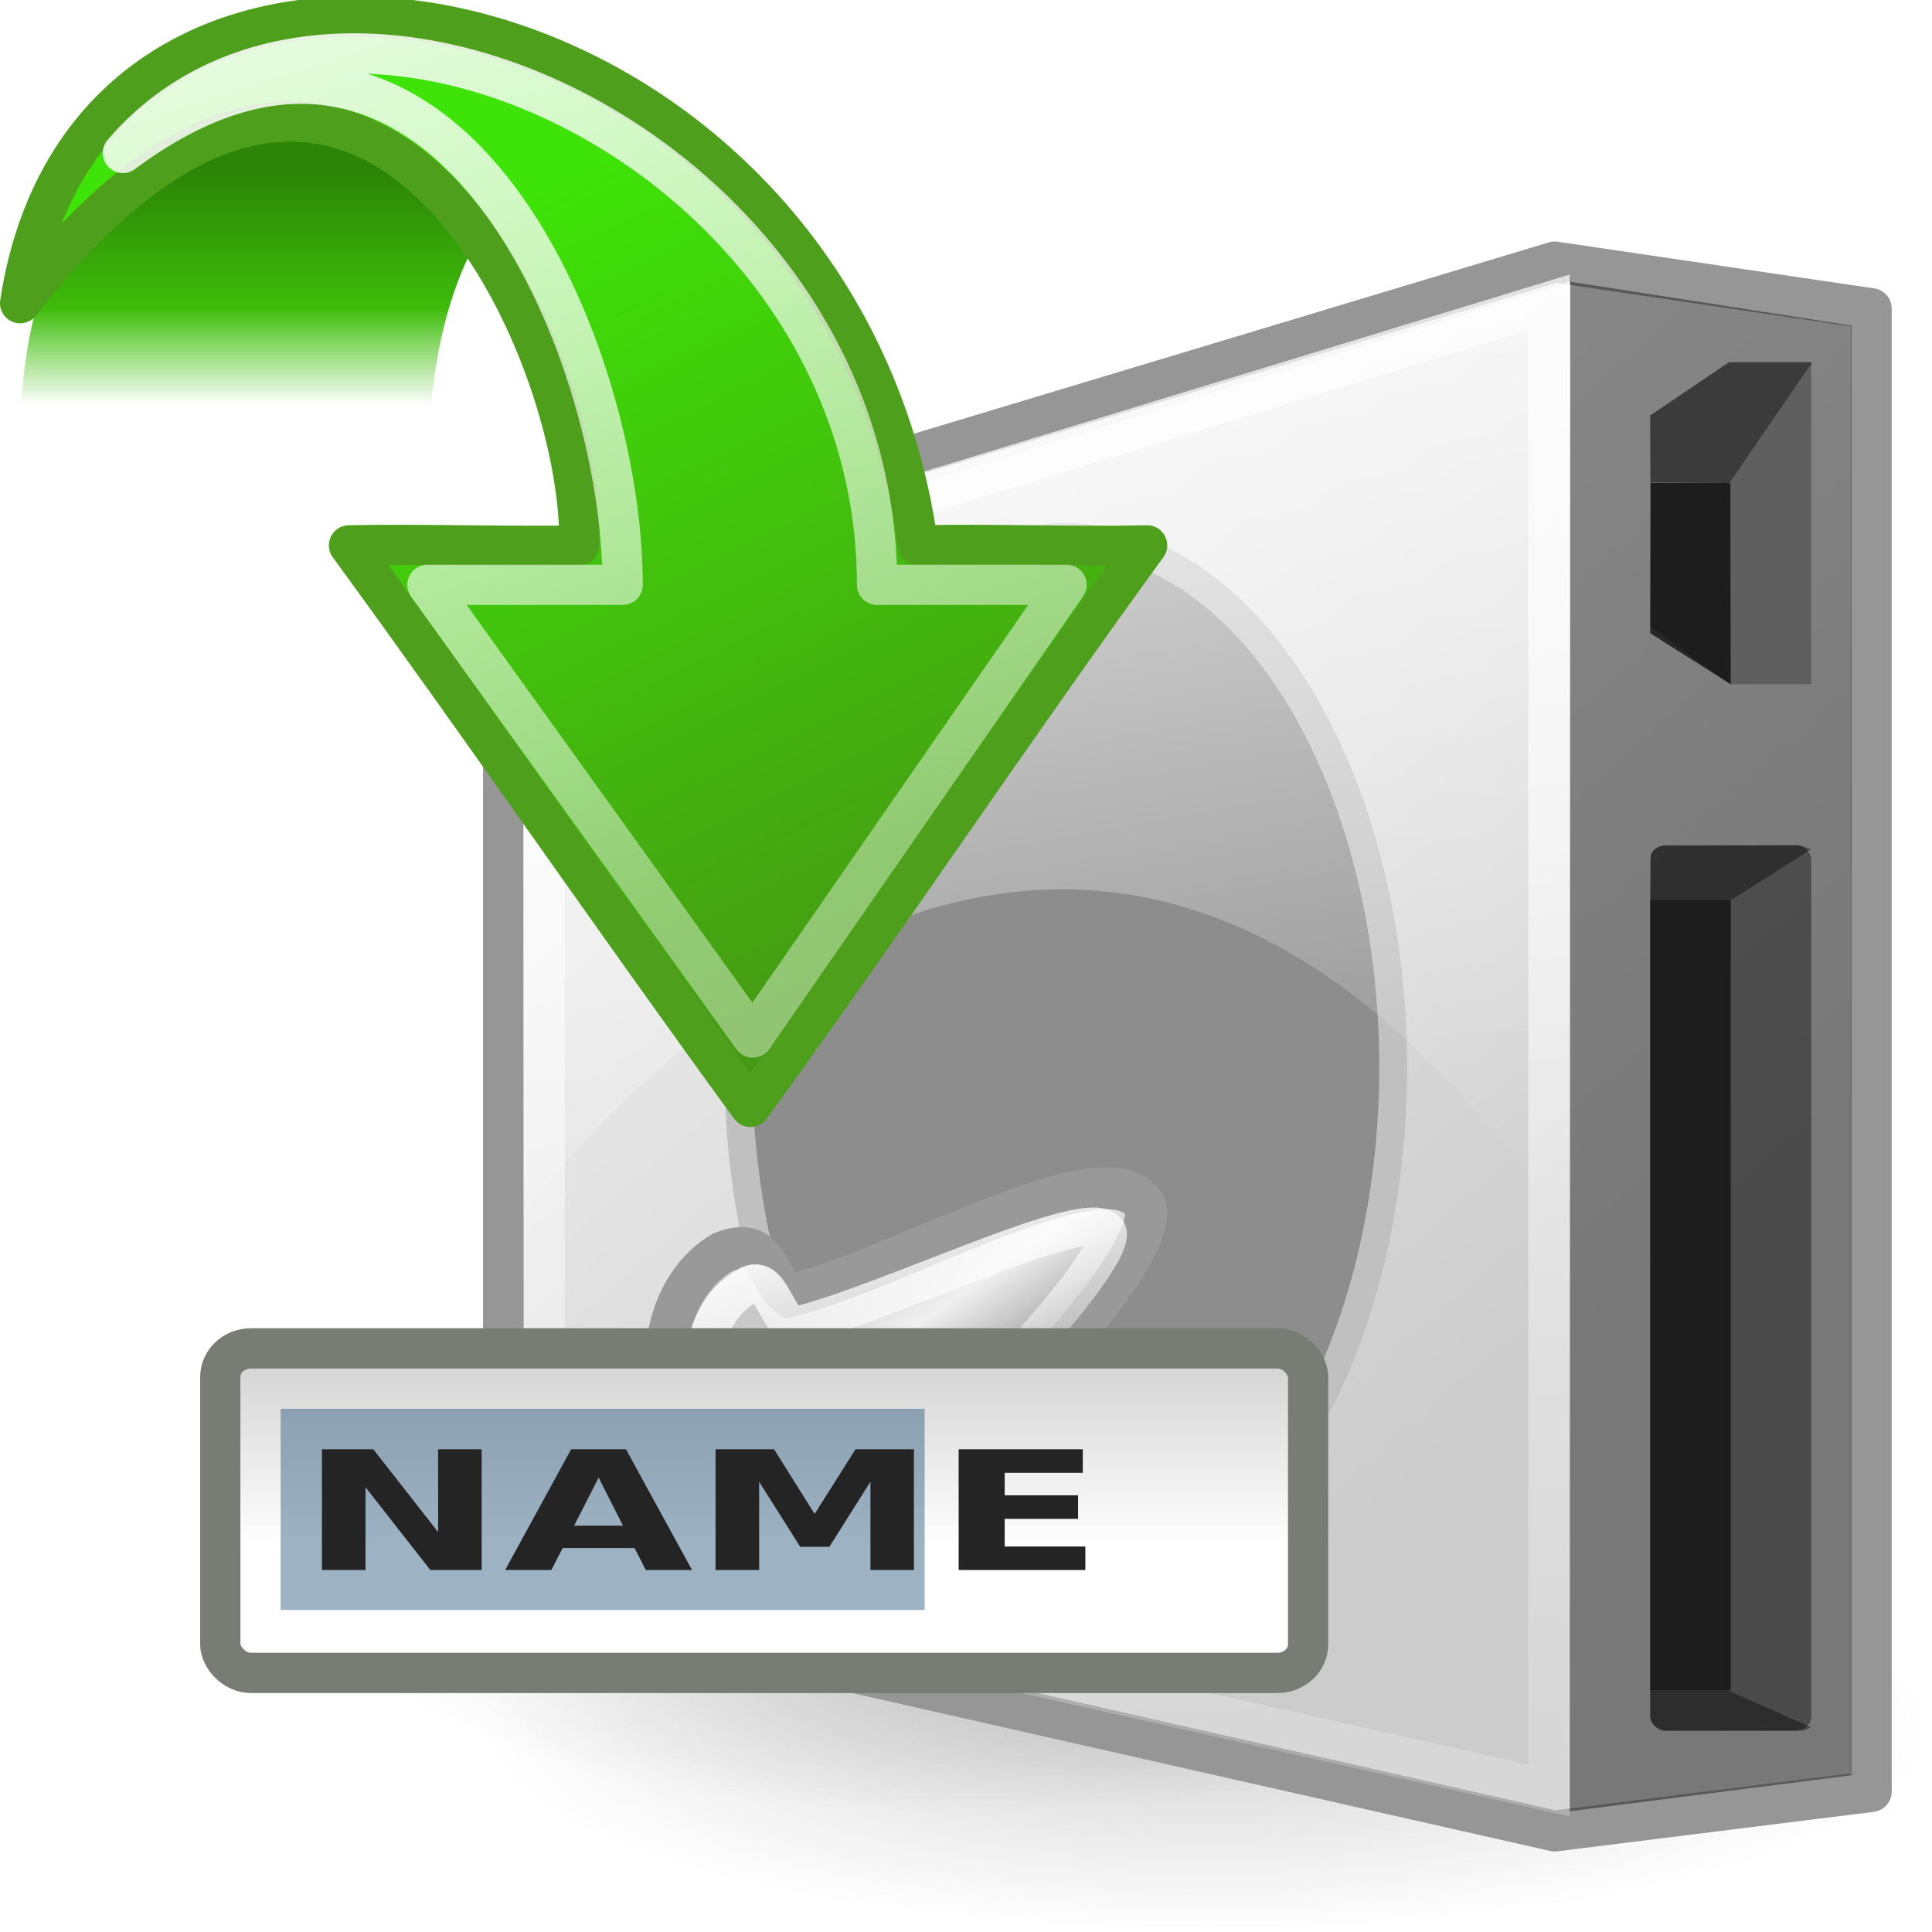 <?xml version="1.0" standalone="no"?>
<!--Created with Inkscape (http://www.inkscape.org/)-->
<svg xmlns="http://www.w3.org/2000/svg" xmlns:xlink="http://www.w3.org/1999/xlink" viewBox="0 0 48 48">
  <defs>
    <linearGradient id="k">
      <stop offset="0" stop-color="#d5d5d5" stop-opacity="1"/>
      <stop offset="1" stop-color="white" stop-opacity="1"/>
    </linearGradient>
    <linearGradient id="d">
      <stop offset="0" stop-color="#efefef" stop-opacity="1"/>
      <stop offset="1" stop-color="#ccc" stop-opacity="1"/>
    </linearGradient>
    <linearGradient id="f">
      <stop offset="0" stop-color="#fff" stop-opacity="1"/>
      <stop offset="1" stop-color="#fff" stop-opacity="0"/>
    </linearGradient>
    <linearGradient id="e">
      <stop offset="0" stop-color="#fff" stop-opacity="1"/>
      <stop offset="1" stop-color="#fff" stop-opacity=".294"/>
    </linearGradient>
    <linearGradient id="a">
      <stop offset="0" stop-color="#000" stop-opacity=".167"/>
      <stop offset="1" stop-color="#000" stop-opacity="0"/>
    </linearGradient>
    <linearGradient id="b">
      <stop offset="0" stop-color="#fff" stop-opacity=".823"/>
      <stop offset="1" stop-color="#fff" stop-opacity="0"/>
    </linearGradient>
    <linearGradient id="c">
      <stop offset="0" stop-color="#c9c9c9" stop-opacity="1"/>
      <stop offset="0.5" stop-color="#f0f0f0" stop-opacity="1"/>
      <stop offset="1" stop-color="#a8a8a8" stop-opacity="1"/>
    </linearGradient>
    <radialGradient xlink:href="#a" id="l" gradientUnits="userSpaceOnUse" gradientTransform="matrix(1,0,0,0.272,5.375905e-15,81.721)" cx="54.978" cy="112.267" fx="54.978" fy="112.267" r="50.028"/>
    <radialGradient xlink:href="#a" id="m" gradientUnits="userSpaceOnUse" gradientTransform="matrix(1,0,0,0.272,-2.245599e-15,81.721)" cx="54.978" cy="112.267" fx="54.978" fy="112.267" r="50.028"/>
    <linearGradient xlink:href="#b" id="p" gradientUnits="userSpaceOnUse" x1="42.745" y1="17.004" x2="52.664" y2="70.376" gradientTransform="matrix(0.496,0,0,0.483,-0.117,-2.12)"/>
    <linearGradient xlink:href="#c" id="o" gradientUnits="userSpaceOnUse" x1="41.842" y1="70.064" x2="46.392" y2="77.228" gradientTransform="matrix(0.472,0,0,0.508,1.993,-4.538)"/>
    <linearGradient xlink:href="#d" id="n" gradientUnits="userSpaceOnUse" x1="27.268" y1="40.856" x2="67.308" y2="85.727" gradientTransform="matrix(0.483,0,0,0.472,0.55,-1.733)"/>
    <linearGradient xlink:href="#e" id="q" x1="9.5" y1="35" x2="9.5" y2="113.514" gradientUnits="userSpaceOnUse" gradientTransform="matrix(0.371,0,0,0.359,9.98,2.566)"/>
    <linearGradient xlink:href="#f" id="r" x1="21.194" y1="77.51" x2="26.805" y2="98.452" gradientUnits="userSpaceOnUse" gradientTransform="matrix(0.326,0,0,0.338,12.386,4.311)"/>
    <linearGradient id="h">
      <stop offset="0" stop-color="#479214" stop-opacity="1"/>
      <stop offset="1" stop-color="#3ee407" stop-opacity="1"/>
    </linearGradient>
    <linearGradient id="g">
      <stop offset="0" stop-color="white" stop-opacity=".914"/>
      <stop offset="1" stop-color="white" stop-opacity=".408"/>
    </linearGradient>
    <linearGradient id="i">
      <stop offset="0" stop-color="#41c20c" stop-opacity="0"/>
      <stop offset="0.421" stop-color="#3dbb09" stop-opacity="1"/>
      <stop offset="1" stop-color="#2c8507" stop-opacity="1"/>
    </linearGradient>
    <linearGradient id="j">
      <stop offset="0" stop-color="#4ea01c" stop-opacity="1"/>
      <stop offset="1" stop-color="#4ea01c" stop-opacity="0"/>
    </linearGradient>
    <linearGradient xlink:href="#g" id="u" gradientUnits="userSpaceOnUse" gradientTransform="matrix(0,0.757,-0.713,0,31.135,-5.621)" x1="3.449" y1="27.568" x2="36.619" y2="17.625"/>
    <linearGradient xlink:href="#h" id="t" gradientUnits="userSpaceOnUse" gradientTransform="matrix(0,-0.471,-0.464,0,31.283,-17.107)" x1="-93.517" y1="19.254" x2="-47.05" y2="41.684"/>
    <linearGradient xlink:href="#i" id="s" gradientUnits="userSpaceOnUse" gradientTransform="matrix(0.807,0,0,0.867,-6.152,-6.406)" x1="15.125" y1="19.011" x2="15.125" y2="12.332"/>
    <linearGradient xlink:href="#j" gradientUnits="userSpaceOnUse" gradientTransform="matrix(0.778,0,0,0.729,-5.336,-5.151)" x1="21.744" y1="17.24" x2="21.744" y2="20.607"/>
    <linearGradient xlink:href="#k" id="v" gradientUnits="userSpaceOnUse" gradientTransform="matrix(0.751,0,0,0.733,4.347,10.412)" x1="19.234" y1="32.078" x2="19.234" y2="38.216"/>
  </defs>
  <path style="marker:none" d="M 105.005 112.267 A 50.028 13.612 0 1 1  4.95,112.267 A 50.028 13.612 0 1 1  105.005 112.267 z" transform="matrix(0.298,0,0,0.331,7.526,3.385)" opacity="1" color="#000" fill="url(#l)" fill-opacity="1" fill-rule="evenodd" stroke="none" stroke-width=".5" stroke-linecap="round" stroke-linejoin="round" marker-start="none" marker-mid="none" marker-end="none" stroke-miterlimit="4" stroke-dasharray="none" stroke-dashoffset="0" stroke-opacity="1" visibility="visible" display="inline" overflow="visible"/>
  <path style="marker:none" d="M 105.005 112.267 A 50.028 13.612 0 1 1  4.95,112.267 A 50.028 13.612 0 1 1  105.005 112.267 z" transform="matrix(0.36,0,0,0.367,10.219,1.761)" opacity="1" color="#000" fill="url(#m)" fill-opacity="1" fill-rule="evenodd" stroke="none" stroke-width=".5" stroke-linecap="round" stroke-linejoin="round" marker-start="none" marker-mid="none" marker-end="none" stroke-miterlimit="4" stroke-dasharray="none" stroke-dashoffset="0" stroke-opacity="1" visibility="visible" display="inline" overflow="visible"/>
  <path d="M 12.509,14.378 L 38.626,6.509 L 46.491,7.668 L 46.491,44.51 L 38.626,45.491 L 12.509,39.581 L 12.509,14.378 z " fill="url(#n)" fill-opacity="1" fill-rule="evenodd" stroke="#969696" stroke-width="1.017" stroke-linecap="round" stroke-linejoin="round" stroke-miterlimit="4" stroke-dasharray="none" stroke-opacity="1"/>
  <path d="M 39.014,7 L 39,45 L 46,44.105 L 46,8.088 L 39.014,7 z " fill="#000" fill-opacity=".412" fill-rule="evenodd" stroke="none" stroke-width=".25pt" stroke-linecap="butt" stroke-linejoin="miter" stroke-opacity="1"/>
  <path style="marker:none" d="M 66.834 57.624 A 18.657 28.339 0 1 1  29.52,57.624 A 18.657 28.339 0 1 1  66.834 57.624 z" transform="matrix(0.436,0,0,0.464,5.474,-0.223)" opacity="1" color="#000" fill="#8d8d8d" fill-opacity="1" fill-rule="evenodd" stroke="silver" stroke-width="1.589" stroke-linecap="round" stroke-linejoin="round" marker-start="none" marker-mid="none" marker-end="none" stroke-miterlimit="4" stroke-dasharray="none" stroke-dashoffset="0" stroke-opacity="1" visibility="visible" display="inline" overflow="visible"/>
  <path d="M 17.941,31.12 C 15.506,32.581 16.445,37.503 18.945,38.444 C 21.689,39.097 29.186,31.24 28.424,29.919 C 27.494,28.459 22.55,31.44 19.614,32.201 C 19.056,31.84 19.112,30.64 17.941,31.12 z " fill="url(#o)" fill-opacity="1" fill-rule="evenodd" stroke="#999" stroke-width="1.044" stroke-linecap="butt" stroke-linejoin="miter" stroke-miterlimit="4" stroke-dasharray="none" stroke-opacity="1"/>
  <path d="M 13,15.094 L 13,30.142 C 17.333,24.632 28.459,14.904 39,30.712 L 39,7 L 13,15.094 z " fill="url(#p)" fill-opacity="1" fill-rule="evenodd" stroke="none" stroke-width=".25pt" stroke-linecap="butt" stroke-linejoin="miter" stroke-opacity="1"/>
  <path d="M 42.987,9 L 41,10.438 L 41,12.835 L 41,13.165 L 41,15.562 L 42.987,17 L 45,17 L 45,13.165 L 45,12.835 L 45,9 L 42.987,9 z " fill="#5f5f5f" fill-opacity="1" fill-rule="evenodd" stroke="none" stroke-width=".235" stroke-linecap="round" stroke-linejoin="round" stroke-miterlimit="4" stroke-dasharray="none" stroke-opacity="1"/>
  <path d="M 42.99,12 L 41.01,12 L 41,15.733 L 43,17 L 42.99,12 z " fill="#000" fill-opacity=".696" fill-rule="evenodd" stroke="none" stroke-width=".25pt" stroke-linecap="butt" stroke-linejoin="miter" stroke-opacity="1"/>
  <rect style="marker:none" width="4" height="22" x="41" y="21" rx="0.394" ry="0.351" opacity="1" color="#000" fill="#000" fill-opacity=".38" fill-rule="evenodd" stroke="none" stroke-width=".273" stroke-linecap="round" stroke-linejoin="round" marker-start="none" marker-mid="none" marker-end="none" stroke-miterlimit="4" stroke-dasharray="none" stroke-dashoffset="0" stroke-opacity="1" visibility="visible" display="inline" overflow="visible"/>
  <path d="M 42.903,22.425 L 45,21.101 L 44.738,21 L 41.363,21.013 C 41.274,21.01 41.078,21.053 41.017,21.241 L 41,22.425 L 42.903,22.425 z " fill="#000" fill-opacity=".388" fill-rule="evenodd" stroke="none" stroke-width=".25pt" stroke-linecap="butt" stroke-linejoin="miter" stroke-opacity="1"/>
  <path d="M 42.93,42 L 45,42.913 L 44.822,42.996 L 41.361,43 C 41.268,42.985 41.052,42.928 41,42.668 L 41,42 L 42.93,42 z " fill="#000" fill-opacity=".388" fill-rule="evenodd" stroke="none" stroke-width=".25pt" stroke-linecap="butt" stroke-linejoin="miter" stroke-opacity="1"/>
  <path d="M 42.965,12 L 45.023,9 L 42.956,9 L 41,10.321 L 41.008,11.977 L 42.965,12 z " fill="#3b3b3b" fill-opacity="1" fill-rule="evenodd" stroke="none" stroke-width=".25pt" stroke-linecap="butt" stroke-linejoin="miter" stroke-opacity="1"/>
  <rect style="marker:none" width="2" height="19.638" x="41" y="22.362" opacity="1" color="#000" fill="#1d1d1d" fill-opacity="1" fill-rule="evenodd" stroke="none" stroke-width=".5" stroke-linecap="round" stroke-linejoin="round" marker-start="none" marker-mid="none" marker-end="none" stroke-miterlimit="4" stroke-dasharray="none" stroke-dashoffset="0" stroke-opacity="1" visibility="visible" display="inline" overflow="visible"/>
  <path d="M 13.515,38.865 L 13.515,15.134 L 38.485,7.515 L 38.485,44.485 L 13.515,38.865 z " fill="none" fill-opacity="1" fill-rule="evenodd" stroke="url(#q)" stroke-width="1.029" stroke-linecap="butt" stroke-linejoin="miter" stroke-miterlimit="4" stroke-dasharray="none" stroke-opacity=".712"/>
  <path d="M 18.592,31.927 C 16.614,33.029 17.458,36.786 19.489,37.495 C 21.823,38.091 27.89,31.256 27.515,30.598 C 27.113,29.875 22.092,32.38 19.706,32.954 C 19.253,32.682 19.135,31.649 18.592,31.927 z " fill="none" fill-opacity="1" fill-rule="evenodd" stroke="url(#r)" stroke-width=".936" stroke-linecap="butt" stroke-linejoin="miter" stroke-miterlimit="4" stroke-dasharray="none" stroke-opacity="1"/>
  <path d="M 0.508,11.5 L 10.65,11.5 C 10.65,4.701 14.541,2.473 16.5,3.637 C 12.208,0.321 0.155,-0.514 0.508,11.5 z " fill="url(#s)" fill-opacity="1" fill-rule="evenodd" stroke="url(#linearGradient4029)" stroke-width="1px" stroke-linecap="butt" stroke-linejoin="miter" stroke-opacity="1"/>
  <path d="M 18.643,27.5 C 21.929,22.988 25.214,18.061 28.5,13.55 C 26.761,13.589 24.548,13.51 22.809,13.55 C 20.837,-0.652 2.309,-4.38 0.5,7.532 C 9.072,-3.545 14.508,8.646 14.392,13.55 C 12.769,13.589 10.294,13.51 8.671,13.55 C 11.995,18.101 15.319,22.949 18.643,27.5 z " fill="url(#t)" fill-opacity="1" fill-rule="evenodd" stroke="#4ea01c" stroke-width="1" stroke-linecap="round" stroke-linejoin="round" stroke-miterlimit="4" stroke-dasharray="none" stroke-opacity="1"/>
  <path d="M 18.701,25.777 L 26.5,14.53 L 21.79,14.53 C 21.79,3.872 8.393,-2.445 3.053,3.801 C 10.971,-2.099 15.47,8.591 15.47,14.53 L 10.619,14.53 L 18.701,25.777 z " fill="none" fill-opacity="1" fill-rule="evenodd" stroke="url(#u)" stroke-width="1" stroke-linecap="round" stroke-linejoin="round" stroke-miterlimit="4" stroke-dasharray="none" stroke-opacity="1"/>
  <rect width="27.027" height="8.063" x="5.473" y="33.5" rx="0.761" ry="0.712" opacity="1" fill="url(#v)" fill-opacity="1" stroke="#797b75" stroke-width="1" stroke-linecap="round" stroke-linejoin="round" stroke-miterlimit="4" stroke-dasharray="none" stroke-dashoffset="0" stroke-opacity="1"/>
  <rect width="16" height="5" x="6.973" y="35" opacity="1" fill="#255378" fill-opacity=".446" stroke="none" stroke-width="1" stroke-linecap="round" stroke-linejoin="round" stroke-miterlimit="4" stroke-dasharray="none" stroke-dashoffset="0" stroke-opacity="1"/>
  <path transform="scale(1.215,0.823)" style="text-align:start;line-height:125%" d="M 6.583,43.75 L 7.633,43.75 L 8.959,46.251 L 8.959,43.75 L 9.85,43.75 L 9.85,47.396 L 8.8,47.396 L 7.474,44.896 L 7.474,47.396 L 6.583,47.396 L 6.583,43.75 M 12.976,46.732 L 11.506,46.732 L 11.274,47.396 L 10.329,47.396 L 11.679,43.75 L 12.8,43.75 L 14.151,47.396 L 13.205,47.396 L 12.976,46.732 M 11.74,46.056 L 12.739,46.056 L 12.241,44.605 L 11.74,46.056 M 14.632,43.75 L 15.828,43.75 L 16.658,45.702 L 17.494,43.75 L 18.688,43.75 L 18.688,47.396 L 17.799,47.396 L 17.799,44.73 L 16.959,46.695 L 16.363,46.695 L 15.523,44.73 L 15.523,47.396 L 14.632,47.396 L 14.632,43.75 M 19.603,43.75 L 22.141,43.75 L 22.141,44.461 L 20.544,44.461 L 20.544,45.14 L 22.045,45.14 L 22.045,45.851 L 20.544,45.851 L 20.544,46.686 L 22.194,46.686 L 22.194,47.396 L 19.603,47.396 L 19.603,43.75" font-size="5.001px" font-style="normal" font-variant="normal" font-weight="700" font-stretch="normal" writing-mode="lr-tb" text-anchor="start" fill="#242424" fill-opacity="1" stroke="none" stroke-width="1px" stroke-linecap="butt" stroke-linejoin="miter" stroke-opacity="1" font-family="Bitstream Vera Sans"/>
</svg>
